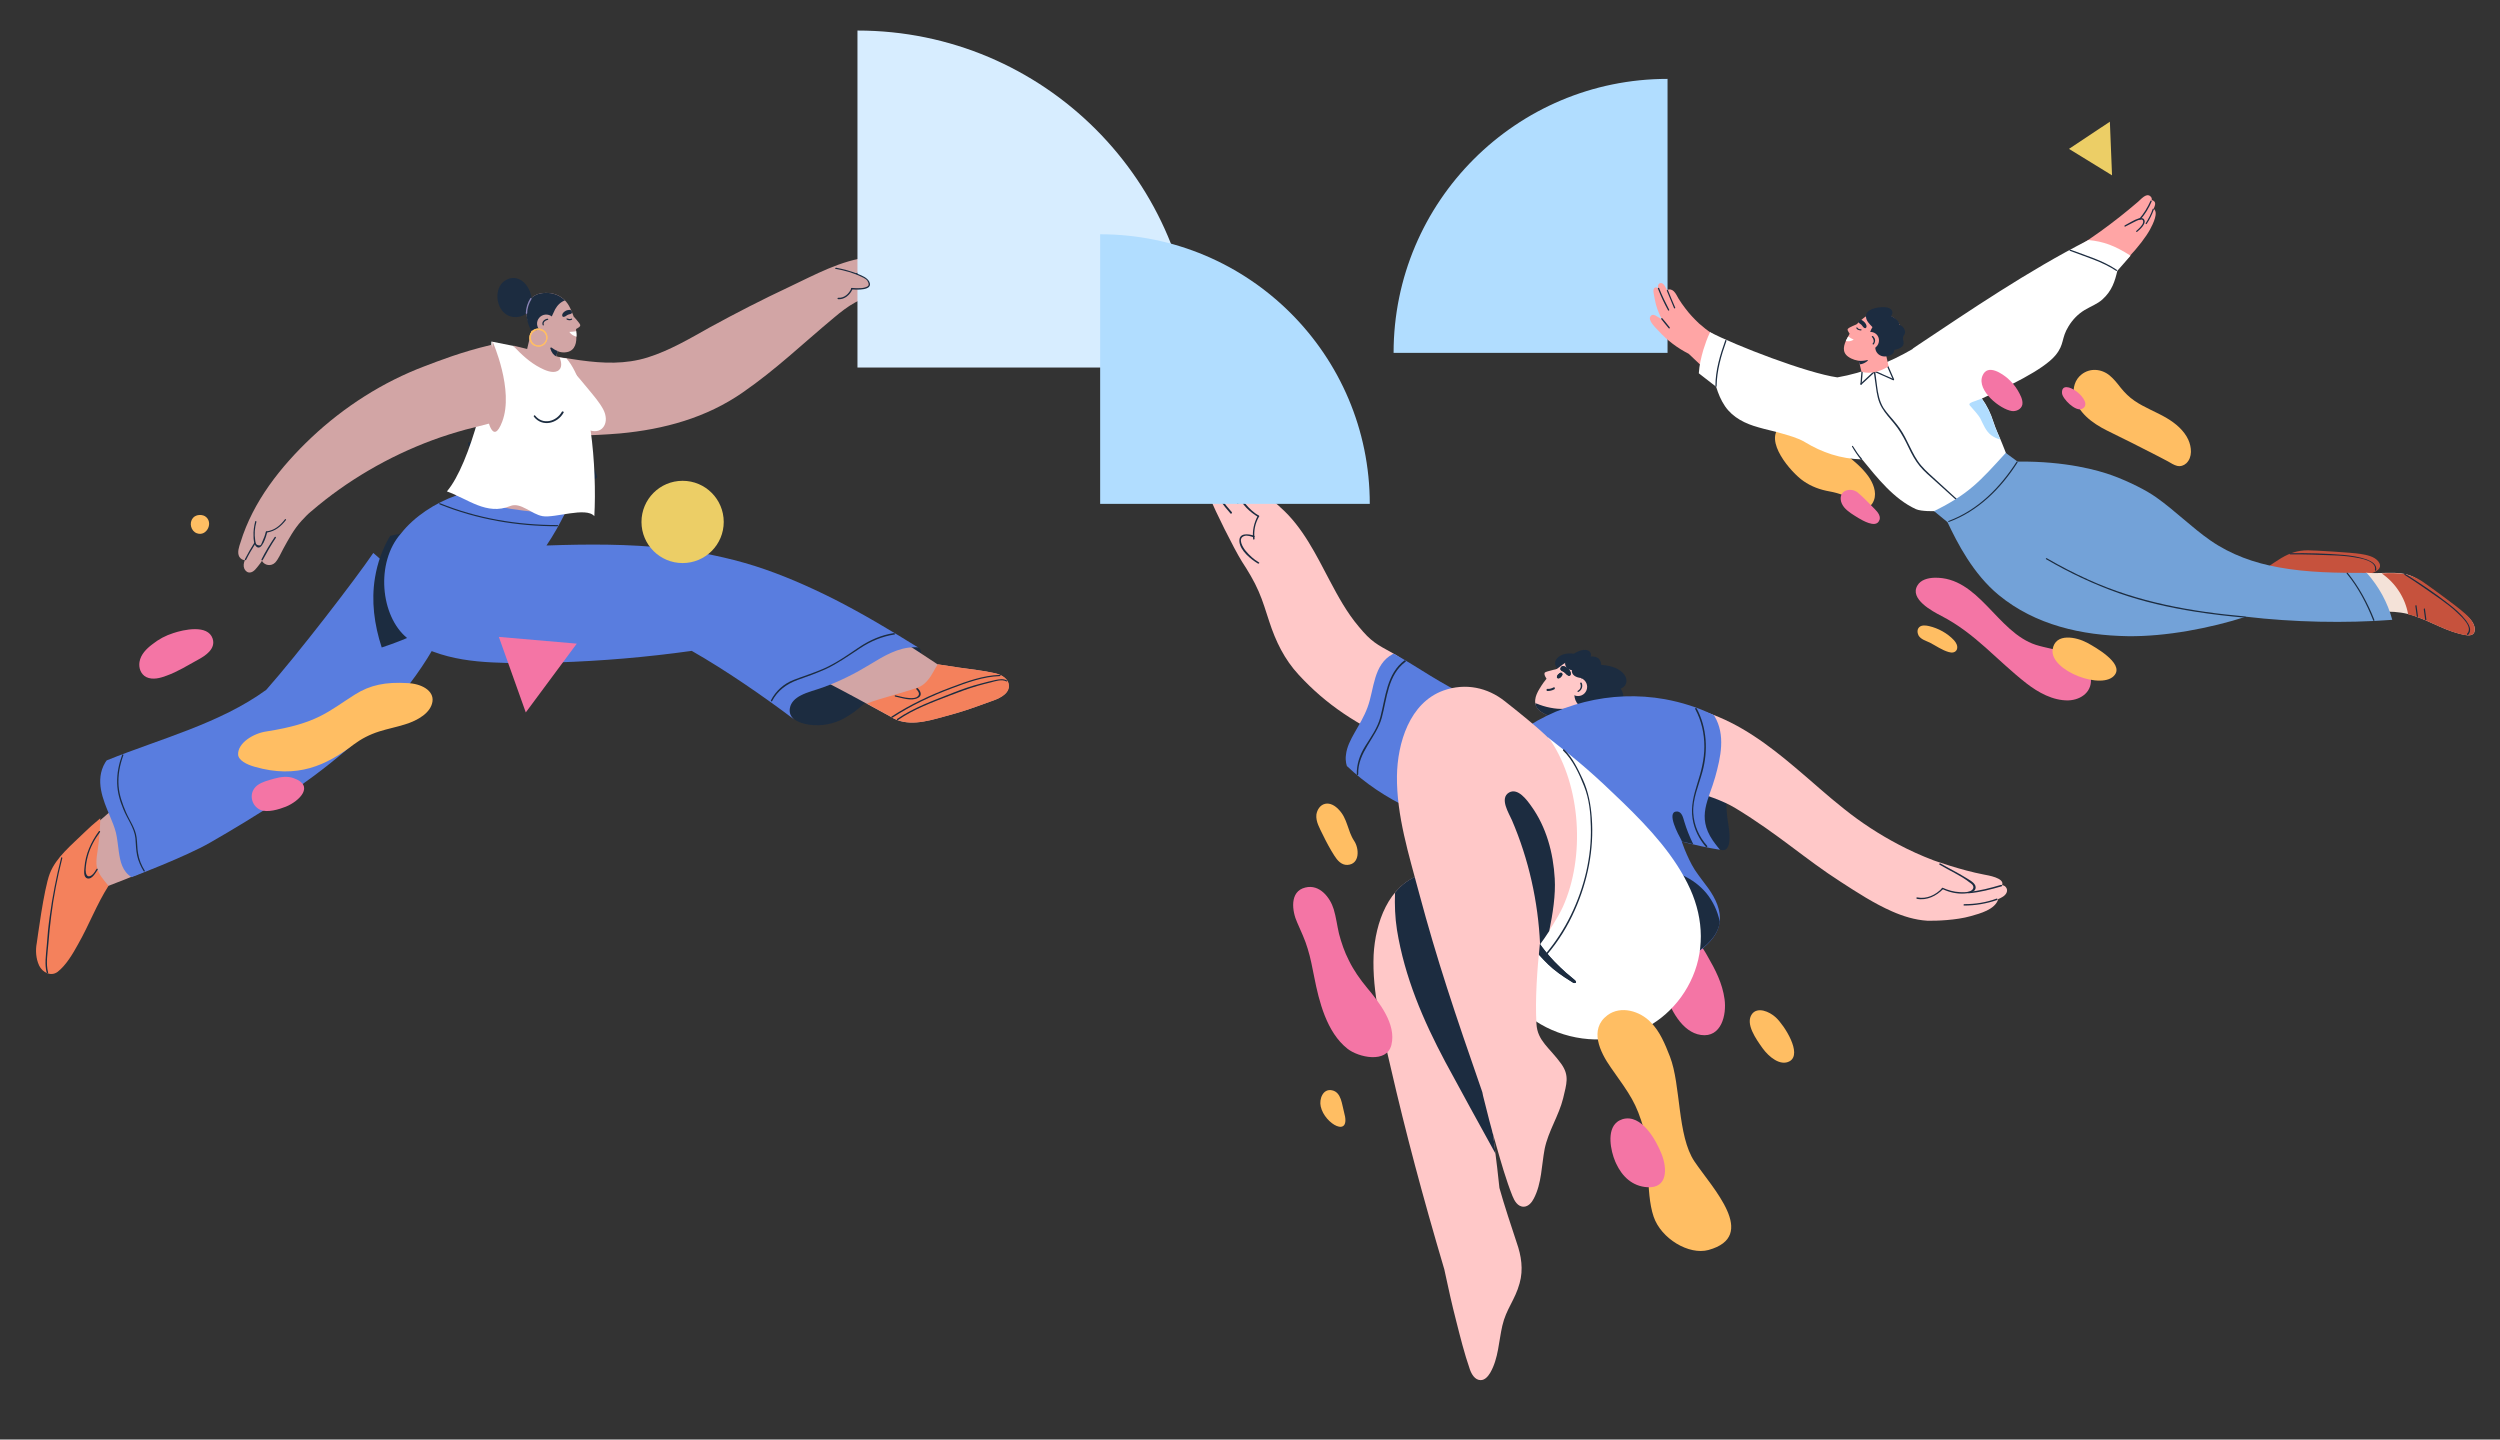 <?xml version="1.0" encoding="UTF-8"?> <!-- Generator: Adobe Illustrator 19.0.0, SVG Export Plug-In . SVG Version: 6.00 Build 0) --> <svg xmlns="http://www.w3.org/2000/svg" xmlns:xlink="http://www.w3.org/1999/xlink" version="1.1" id="Capa_1" x="0px" y="0px" viewBox="0 0 1039.4 598.5" style="enable-background:new 0 0 1039.4 598.5;" xml:space="preserve"><rect x="0" y="0" width="1039.4" height="598.5" fill="#333333" stroke="none"/> <style type="text/css"> .st0{fill:#B1DDFF;} .st1{fill:#ECCE66;} .st2{fill:#F475A5;} .st3{fill:#FFBE63;} .st4{fill:#FFA5A5;} .st5{fill:#1C2C40;} .st6{fill:#C6523D;} .st7{fill:#F4E2D8;} .st8{fill:#FFFFFF;} .st9{fill:#73A2D8;} .st10{fill:#D2A5A5;} .st11{fill:#597DDF;} .st12{fill:#F4815C;} .st13{fill:#8B84B7;} .st14{fill:#D7EDFF;} .st15{fill:#FFC8C8;} </style> <g> <path class="st0" d="M693.3,146.6V32.8c-62.9,0-113.9,51-113.9,113.9H693.3z"></path> </g> <polygon class="st1" points="877.2,50.6 878.1,72.9 860.2,61.9 "></polygon> <g> <path class="st2" d="M869.2,281.4c-1.7-10.4-15-10.8-22.8-13.3c-16.2-5.3-23.7-28.4-42.2-27.9c-2.6,0.1-5.6,0.8-7,3.2 c-3.4,5.6,6.1,10.7,10,12.7c14.1,7.3,23,18.4,35.3,28c4.9,3.8,11,7.2,17.4,7.1C865.5,291,870.2,287.3,869.2,281.4"></path> <path class="st3" d="M776.7,197.9c-2.7-3.7-6.4-6.7-10-9.5c-5-3.8-19.7-16.6-26.4-11.2c-7.3,5.9,4.4,19.3,9.5,22.8 c3.3,2.3,6.9,3.6,10.8,4.3c3.9,0.7,7.5,2,10.8,4.3c2.7,1.9,6,3.9,7.7-0.6C780.4,204.6,778.7,200.7,776.7,197.9"></path> <path class="st4" d="M868.8,112.8c1.8,1.3,3.8,2.6,5.7,3.7c1.7-1.4,8.7-7.6,10.2-9.2c4.4-4.7,7.5-8.8,9.2-11.9 c1.3-2.4,3.6-7.1,1.5-8.6c0.5-1.2,1.2-2.7-0.2-3.4c-0.2-0.1-0.4-0.2-0.6-0.2c0.1-0.6,0-1.2-0.7-1.7c-1.7-1.3-3.9,1.5-5,2.4 c-5,4.3-10.2,8.4-15.6,12.3c-4.5,3.2-9.1,6.3-13.8,9.1C862.4,108.1,865.7,110.5,868.8,112.8"></path> <path class="st5" d="M889.9,91.3c2-2.3,3.5-4.8,4.7-7.6c0.1-0.3-0.4-0.5-0.5-0.2c-1.2,2.7-2.7,5.2-4.7,7.5 C889.2,91.2,889.6,91.5,889.9,91.3"></path> <path class="st5" d="M892.5,93.1c1.3-1.9,2.2-3.9,3-6c0.1-0.3-0.4-0.5-0.5-0.2c-0.7,2.1-1.7,4-2.9,5.9 C891.9,93.1,892.3,93.3,892.5,93.1"></path> <path class="st6" d="M988.8,233.4c-1.7-2.1-4.9-2.7-7.4-3.1c-3.7-0.6-19.3-1.5-21.9-1.5c-4.2,0-7.4,1.1-11,3.2 c-1.5,0.9-4.4,2.8-6.1,4.1c6.6,2.6,15.1,2.4,19.8,7.5c0.9-0.3,1.8-0.6,2.8-0.8c7.3-1.8,15.1-1.8,22.1-4.9 C989,237,990.5,235.6,988.8,233.4"></path> <path class="st5" d="M987.9,237.2c0.5-2.6-1.9-3.8-3.9-4.6c-3.1-1.1-6.5-1.6-9.8-1.9c-7.2-0.6-14.7-0.8-22-0.7 c-0.3,0-0.4,0.5,0,0.5c6-0.1,12,0.2,18,0.4c2.9,0.1,5.7,0.3,8.6,0.8c2.6,0.4,9.4,1.5,8.6,5.2C987.4,237.3,987.9,237.5,987.9,237.2"></path> <path class="st7" d="M1028.9,261.3c-0.3-2.7-2.7-4.9-4.8-6.4c-3.1-2.2-6-3.8-9.2-5.6c-1.7-0.9-3.3-2-4.7-3.4 c-1.4-1.4-2.5-2.9-4-4.2c-6.2-5.4-15-2.8-22.6-3.6c0.6,1,1.3,1.9,1.8,2.9c1.3,2.3,2.4,4.6,3.6,6.9c1.1,2.1,2.1,4.2,2.9,6.4 c0.2,0,0.4,0,0.6,0c3.9,0,7.7,0.5,11.4,1.8c7.1,2.4,13.7,6.7,21.2,7.9C1027.2,264.4,1029.1,264,1028.9,261.3"></path> <path class="st6" d="M1028.9,261.3c-0.3-2.7-2.6-5-4.5-6.6c-2.7-2.5-15.4-11.7-17.5-13.1c-5-3.2-9.5-3.6-16.7-3.2 c5.8,4,9.8,10.2,11,17c0.9,0.2,1.8,0.5,2.8,0.8c7.1,2.4,13.7,6.7,21.2,7.9C1027.2,264.4,1029.1,264,1028.9,261.3"></path> <path class="st5" d="M1004.2,251.9c0.2,1.5,0.4,2.9,0.6,4.4c0,0.3,0.6,0.2,0.5-0.1c-0.2-1.5-0.4-2.9-0.6-4.4 C1004.7,251.5,1004.2,251.6,1004.2,251.9"></path> <path class="st5" d="M1007.7,253.3c0.2,1.5,0.4,2.9,0.6,4.4c0,0.3,0.6,0.2,0.5-0.1c-0.2-1.5-0.4-2.9-0.6-4.4 C1008.2,252.8,1007.7,252.9,1007.7,253.3"></path> <path class="st4" d="M712,138.8c-2.4-1.6-3.4-2.4-5.6-4.3c-2.1-2-4.1-4.1-5.8-6.4c-1-1.3-1.9-2.6-2.7-3.9c-0.6-1-1.1-2.2-2-3.1 c-0.8-0.8-1.9-1-2.8-0.5c-0.5-0.8-1.2-2.7-2.3-2.9c-1.2-0.2-1.7,0.9-1.4,2.2c-0.7-0.6-1.6-0.6-1.9,0.4c-0.2,0.8,0.1,1.9,0.2,2.6 c0.2,1.3,0.5,2.5,0.8,3.8c0.6,2.2,1.5,4.2,2.5,6.2c-0.7-0.5-1.4-1-2.2-1.4c-0.7-0.5-1.8-1-2.5-0.1c-1.5,1.7,2.2,5,3.2,6.1 c3.6,4,7.9,7.2,12.6,9.6c2.9,2.8,5.9,5.6,8.9,8.2C711.5,150.1,711,144,712,138.8"></path> <path class="st5" d="M689.3,120c1.2,3.1,2.6,6.1,4.2,9c0.2,0.3,0.6,0.1,0.5-0.2c-1.5-2.9-3-5.9-4.2-9 C689.6,119.5,689.1,119.7,689.3,120"></path> <path class="st5" d="M693,120.9c1,2.4,2,4.8,3,7.2c0.1,0.3,0.6,0.1,0.5-0.2c-1-2.4-2.1-4.8-3-7.2 C693.3,120.4,692.9,120.6,693,120.9"></path> <path class="st5" d="M690.7,132.7c1,1.3,2.1,2.6,3.1,3.8c0.2,0.3,0.6-0.1,0.4-0.4c-1-1.3-2.1-2.6-3.1-3.8 C690.9,132.1,690.5,132.4,690.7,132.7"></path> <path class="st8" d="M868.3,99.8c-25.3,12.9-49.3,29.3-70.8,43.6c-0.7,0.5-1.5,1-2.2,1.5c-0.1,0.1-0.1,0.1-0.1,0.2 c-9.6,5.6-20.4,9.9-31.3,11.8c-12.7-1.8-42.7-13.4-52.9-18.8c-1.2,2.4-2,4.8-2.8,7.3c-0.9,3.1-1.7,6.4-1.9,9.8 c1.1,0.9,4.9,3.8,7.2,5.6c0.9,2.9,2,5.6,3.7,8.1c3.3,4.8,8.5,7.3,14,8.8c3,0.9,6.2,1.5,9.2,2.4c3.4,1,7,1.9,10,3.7 c7.1,4.3,14.8,7,23.8,7.2c6.4,7.8,13.2,16.5,22.4,20.7c2.3,1,7.6,0.8,7.6,0.8s4,1.2,6.2,1.7c0.4,0.1,1.6-1,1.2-1.1c0,0,0,0-0.1,0 c7.2-7.2,14.7-14.1,22.5-20.6c0.2,0.1,0.7,0.1,0.7-0.2c0.1-2.8-1.2-5-2.2-7.7c-1.2-3.1-2.7-6-3.7-9.2c-1.1-3.5-2.7-6.8-4.8-9.7 c10.1-4.7,25.5-11.8,30.6-18c3.8-4.6,2.3-7,5.4-12c1.7-2.8,3.9-5.1,6.7-6.8c2.5-1.5,5.3-2.5,7.4-4.4c4-3.6,5.2-7.6,6.2-11.9 c2.1-2.3,3.1-3.6,5.5-6.3C879.2,102.1,874.6,100.4,868.3,99.8"></path> <path class="st5" d="M770,185.7c1.1,1.9,2.3,3.7,3.7,5.4c0.2,0.3,0.6-0.1,0.4-0.4c-1.4-1.6-2.6-3.4-3.7-5.2 C770.3,185.2,769.8,185.4,770,185.7"></path> <path class="st5" d="M773.9,159.9c1.8-1.7,3.7-3.4,5.5-5.1c0.2-0.2-0.1-0.6-0.4-0.4c-1.8,1.7-3.7,3.4-5.5,5.1 C773.3,159.8,773.7,160.1,773.9,159.9"></path> <path class="st5" d="M774,153.7c-0.2,2-0.4,4-0.5,6c0,0.3,0.5,0.4,0.5,0c0.2-2,0.4-4,0.5-6C774.6,153.4,774,153.4,774,153.7"></path> <path class="st5" d="M787.3,157.6c-2.8-1.2-5.6-2.5-8.3-3.7c-0.3-0.1-0.5,0.4-0.2,0.5c2.8,1.2,5.6,2.5,8.3,3.7 C787.4,158.2,787.6,157.7,787.3,157.6"></path> <path class="st5" d="M784.6,152.4c0.8,1.8,1.6,3.7,2.4,5.5c0.1,0.3,0.6,0.1,0.5-0.2c-0.8-1.8-1.6-3.7-2.4-5.5 C784.9,151.9,784.4,152.1,784.6,152.4"></path> <path class="st5" d="M778.5,149.8c0.3,3.6,0.9,7.2,1.4,10.9c0.4,3.1,0.9,6.1,2.5,8.8c1.4,2.4,3.3,4.4,5.1,6.6c2,2.4,3.6,5.1,5,7.9 c1.3,2.7,2.6,5.5,4.3,8c1.7,2.5,3.8,4.5,6.1,6.5c5.4,4.9,10.8,9.7,16.1,14.6c0.2,0.2,0.6-0.1,0.4-0.4c-5.2-4.7-10.4-9.4-15.6-14.2 c-2.3-2.1-4.7-4.2-6.5-6.9c-1.7-2.5-2.9-5.3-4.3-8c-1.2-2.5-2.6-5-4.4-7.2c-1.8-2.3-3.9-4.4-5.5-6.8c-1.7-2.8-2.3-6-2.7-9.2 c-0.4-3.6-1-7.2-1.4-10.9C779,149.3,778.5,149.4,778.5,149.8"></path> <path class="st9" d="M984,238.2c-12.2,0-24.5-0.1-36.5-2.3c-10.2-1.8-20-5.3-28.5-11.2c-7.9-5.5-14.7-12.4-22.5-17.9 c-3.9-2.8-11.1-6.5-18.2-9.1c-5.8-2.1-19.1-6-39.5-5.8c0,0-2.7-2-4.9-3.6c-10.8,11.9-15.4,17.1-29.8,24.2l5.6,4.6c0,0,0,0,0,0 c4,8.5,10.6,21.5,21.3,30.3c15.2,12.5,34.6,16.8,53.7,17.1c15.8,0.2,34.1-3.3,49.1-8.1c19.5,2.3,41.3,2.8,60.8,1.3 C992.7,250.5,989,243.8,984,238.2"></path> <path class="st4" d="M772.5,148.4l1.4,6.1c0,0,4.6,2,11.3-2.2l-1.4-6.3L772.5,148.4z"></path> <path class="st4" d="M789.8,140.4c0.9-1.7,1-6-2.8-8.5c-3.4-2.2-8.2-3-12.4,0.5c-4.2,3.5-5,5.2-6.7,8.4c-1.3,2.5-2.3,5.5,0.5,7.5 c3.2,2.3,7.8,2.1,10.2,1.2C781,148.7,786.3,147,789.8,140.4"></path> <path class="st5" d="M791.9,138.8c0.2-0.6,0.2-1.2-0.1-1.8c-0.4-1-1.2-1.7-2.2-2c0-0.1,0-0.2,0-0.4c-0.1-1.3-2.1-2.6-3.4-3.3 c0.5-0.4,0.8-1.1,0.5-1.9c-0.5-1.5-2.4-1.7-3.8-1.7c-2.2,0-7.1,0.7-7.1,3.8c0,1.9,1.4,3.1,2.7,4.5c-0.8,1.3-1.4,2.9-1.3,4.2 c0.1,2,1.7,1.9,3.1,2.4c0,0,0,0,0,0c-1.1,1.5-0.7,3.5,0.7,4.7c1.6,1.3,3.7,1.1,5.5,0.1c0,0,1.1-0.6,1-1.9c2.2-0.4,4.4-1.3,3.9-3.6 c-0.2-1.1-0.4-1.1,0.1-2.5C791.7,139.3,791.8,139.1,791.9,138.8"></path> <path class="st5" d="M772.8,150l0.4,1.5c1.2-0.1,2.4-0.7,3.3-1.5c0.2-0.1,0-0.4-0.2-0.3C775.2,150,773.9,150.1,772.8,150"></path> <path class="st4" d="M772,134.8c0,0-3.2,1.3-3.6,1.8c-0.5,0.4-0.2,1,0.8,2.4C770.2,140.3,772,134.8,772,134.8"></path> <path class="st4" d="M774.1,141.4c-0.1,2,1.4,3.6,3.4,3.7c2,0.1,3.6-1.4,3.7-3.4c0.1-2-1.4-3.6-3.4-3.7 C775.9,137.9,774.2,139.4,774.1,141.4"></path> <path class="st5" d="M772.8,133.5c-0.4,0.9,0.8,1,1.4,1.9c0.6,0.9,1.2,1.3,1.6,0.9c0.5-0.5,0.2-1.7-1-2.7 C773.8,132.7,773.1,132.9,772.8,133.5"></path> <path class="st5" d="M778.3,140.1c0.6,0.7,1.1,1.9,0.3,2.7c-0.2,0.2,0.1,0.6,0.4,0.4c0.4-0.5,0.6-1.1,0.6-1.7 c0-0.7-0.4-1.2-0.8-1.7C778.4,139.5,778,139.9,778.3,140.1"></path> <path class="st5" d="M771.8,136.5c0.4,0.7,1.1,0.8,1.9,0.9c0.3,0,0.4-0.5,0-0.5c-0.5,0-1.1-0.1-1.4-0.6 C772.1,135.9,771.6,136.2,771.8,136.5"></path> <path class="st8" d="M768.4,139.9c-0.2,0.3-0.3,0.6-0.5,0.9c-0.2,0.3-0.3,0.7-0.5,1c1.3,0.2,2.2,0.1,3.3-0.6 C769.7,140.7,769.2,140.5,768.4,139.9"></path> <path class="st5" d="M850.7,232.5c9.6,5.6,19.7,10.4,30.2,14.1c10.3,3.6,20.9,6,31.7,7.7c6.9,1.1,13.9,1.9,20.9,2.5 c0.3,0,0.4-0.5,0-0.5c-22.4-2-44.4-5.9-65-15.2c-6-2.7-11.8-5.7-17.5-9C850.7,231.9,850.4,232.3,850.7,232.5"></path> <path class="st5" d="M810.3,217c12.2-4.5,21.6-13.9,28.5-24.7c0.2-0.3-0.3-0.6-0.4-0.3c-6.9,10.7-16.1,20.1-28.3,24.6 C809.8,216.6,810,217.1,810.3,217"></path> <path class="st5" d="M975.7,238.5c4.7,5.7,8.3,12.6,11,19.5c0.1,0.3,0.6,0.1,0.5-0.2c-2.7-6.9-6.4-13.8-11.1-19.6 C975.8,237.9,975.4,238.3,975.7,238.5"></path> <path class="st5" d="M713.7,160.6c0.1-6.5,1.9-12.8,4.1-18.9c0.1-0.3-0.4-0.5-0.5-0.2c-2.2,6.1-4.1,12.5-4.1,19 C713.2,160.9,713.7,160.9,713.7,160.6"></path> <path class="st5" d="M860.6,104.3c6.5,2.5,13.3,4.4,19.2,8.3c0.3,0.2,0.6-0.3,0.3-0.4c-5.9-4-12.7-5.9-19.3-8.4 C860.4,103.7,860.3,104.2,860.6,104.3"></path> <path class="st5" d="M1026.1,264c1.8-1.9,0.5-4.2-0.8-6c-2-2.6-4.6-4.9-7.2-6.9c-5.7-4.5-11.9-8.6-18.1-12.5 c-0.3-0.2-0.6,0.3-0.3,0.4c5.1,3.2,10,6.7,14.9,10.1c2.5,1.8,4.9,3.6,7.1,5.7c1.9,1.8,6.6,6,4,8.7 C1025.6,263.8,1025.9,264.2,1026.1,264"></path> <path class="st5" d="M883.6,94.2c1.2-0.6,2.3-1.2,3.5-1.8c1-0.5,4.4-2.4,3.9,0.2c-0.3,1.2-1.9,2.6-2.8,3.4 c-0.3,0.2,0.1,0.6,0.3,0.4c1.1-0.9,3.9-3.3,3-5c-0.4-0.9-1.5-0.8-2.3-0.6c-2,0.6-4,2-5.8,2.9C883.1,93.9,883.3,94.4,883.6,94.2"></path> <path class="st0" d="M828.7,175.4c-1.1-3.5-2.7-6.8-4.8-9.7c-1,0.4-1.9,0.7-2.9,1.1c-1.2,0.4-2.8,0.9-2,1.8 c1.2,1.4,3.5,3.8,4.4,5.5c1.2,2.4,2.2,5.1,4.4,6.8c1.2,0.9,2.5,1.5,3.8,1.8C830.6,180.2,829.5,177.9,828.7,175.4"></path> <path class="st3" d="M909.8,182.8c-1.8-3.9-5.3-6.8-9-9c-4.4-2.6-9.2-4.3-13.4-7.2c-2.2-1.5-4-3.3-5.7-5.4 c-1.4-1.8-2.8-3.6-4.6-5.1c-3.4-2.8-8.2-3.2-11.7-0.4c-2.7,2.1-3.7,5.6-3.1,8.8c1.4,7,7.7,11.5,13.7,14.5c7.1,3.5,14.2,7,21.3,10.7 c1.3,0.7,2.7,1.4,4,2.1c1.2,0.7,2.6,1.6,3.9,1.9c1.4,0.3,2.7-0.1,3.8-1.1C911.6,190.1,911.2,185.9,909.8,182.8"></path> <path class="st2" d="M779.4,211.6c-2.3-2.3-4.5-4.7-7-6.8c-2.7-2.2-7.5-1.2-7.1,2.9c0.1,1.2,0.7,2.3,1.4,3.2c1.6,1.9,3.9,3.2,6,4.5 c1.7,1,6.8,4,8.4,1.4C782.4,214.9,780.7,212.9,779.4,211.6"></path> <path class="st2" d="M863.4,162.8c-2.8-2.1-6.3-3-6.1,0.6c0.1,2.4,5.7,7.9,8.3,6.6C868.6,168.6,866.3,165,863.4,162.8"></path> <path class="st3" d="M812.4,266.2c-2.7-2.9-6.5-5-10.4-5.9c-1.3-0.3-3-0.5-4,0.4c-1,0.9-0.9,2.3-0.4,3.4c0.9,1.7,3.1,2.3,4.8,3.1 c2.5,1.3,5,3.1,7.8,3.9c1.3,0.4,2.8,0.3,3.4-1.1C814.1,268.6,813.3,267.2,812.4,266.2"></path> <path class="st2" d="M834.6,157.2c-1.7-1.4-8.2-6.4-10.4-0.9c-2.4,6.1,7.4,13.9,12.3,14.6c1.6,0.2,3.8-0.6,4.3-2.6 c0.4-2.1-1-4.4-1.9-6C837.8,160.4,836.3,158.7,834.6,157.2"></path> <path class="st3" d="M867.7,267.2c-4.3-2.3-13.2-4.3-14.3,2.8c-1.3,8.9,21.1,17.3,25.9,10.5C882.9,275.6,870.8,268.9,867.7,267.2"></path> <path class="st5" d="M248.3,198.2c0,1.4-5.5,2.5-9.2,0.9c-3.7-1.6,0.9-9.7,0.9-9.7l7.5,6.4L248.3,198.2z"></path> <path class="st10" d="M16.3,400.6c-1.4-2.8-0.9-6.1-0.3-9.1c0.2-1,2.8-21.3,5.2-27.6c2.5-6.5,8.1-11.4,13.6-16.8 c3.1-3,14-12.2,26.1-22.5c4,4,7.6,8.3,10.5,13.1c3.1,5.2,5.3,10.8,6.7,16.7c-0.3,0.1-0.6,0.3-0.9,0.4c-10.9,5.1-22.1,9.7-33.4,14 c-4.7,7.3-7.8,15.6-12.1,23.2c-2.1,3.8-4.7,8.4-8.3,11.1C20.9,405.1,17.6,403.3,16.3,400.6"></path> <path class="st11" d="M49.4,354.1c-0.4-2.7-0.6-5.4-1.2-7.9c-0.6-2.4-1.6-4.7-2.5-6.9c-2.9-6.8-6.3-14.9-2-22.2 c0.2-0.3,0.6-0.9,0.6-0.9s0.2-0.1,0.4-0.2c21.8-8.8,46.8-15.2,66-29.2c13.1-14.8,37.1-46,44.5-56.9c5.8,5.1,11.7,10.1,17.4,15.4 c4.4,4.1,9.1,8.5,13.2,13.4c-19.3,42-59.6,69.3-98.4,91.6c-10,5.8-32.7,14.4-32.7,14.4C50.9,362.3,50,358.3,49.4,354.1"></path> <path class="st5" d="M155.9,240.2c1-6.1,3.1-12.1,6.3-17.4c3.2-0.7,5.9-1.3,8-1.9c1.2,7.6,2.5,15.3,3.4,23c0.7,6,1.5,12.4,1.5,18.8 c-5.4,2.5-10.9,4.7-16.4,6.5C155.6,259.7,154.3,249.9,155.9,240.2"></path> <path class="st5" d="M51.3,314c-1.5,4.1-2.3,8.3-2,12.7c0.3,3.9,1.6,7.5,3.1,11c1.5,3.5,3.9,6.6,4.4,10.5c0.3,2.2,0.2,4.4,0.6,6.5 c0.4,2.6,1.4,5.1,2.8,7.3c0.2,0.3-0.3,0.5-0.5,0.2c-1.2-2-2.2-4.2-2.7-6.5c-0.5-2.4-0.5-4.8-0.7-7.2c-0.5-4.4-3.4-8-5-12 c-1.5-3.6-2.5-7-2.6-10.9c-0.1-4.1,0.7-8,2.1-11.8C50.9,313.5,51.4,313.6,51.3,314"></path> <path class="st5" d="M194.8,183.8c-1,0.8,2.2,6.8,6.8,8.3c4.6,1.5,10.4-4.7,10.2-4.7C211.6,187.4,194.8,183.8,194.8,183.8"></path> <path class="st10" d="M233.5,215c0,0,0.4,0,0.4,0c3.8-6.5,9-20.3,10.2-27.7c-13-4.4-26-8.8-39-13.3c-2.6,9.4-9.6,24.8-15.7,32.4 C203.9,210.8,218.4,213.6,233.5,215"></path> <path class="st5" d="M328.4,294.3c0.4-2.4,2.3-4.1,4.4-5.2c3-1.5,6.5-2.3,9.6-3.5c6.8-2.6,13.2-5.8,19.4-9.5 c5.6-3.4,11.6-7,18.4-7.1c0.7,0,1.5,0,2,0.4c1.1,1,0.9,3.1,0.4,4.3c-1.5,3.5-4.6,6.1-7.7,8c-4,2.5-8.2,4.4-11.8,7.5 c-3.4,2.9-6.5,6.1-10.4,8.4c-4.2,2.8-9.3,4.2-14.4,3.9C334.3,301.3,327.4,299.6,328.4,294.3"></path> <path class="st10" d="M239.1,163.1c-2.2-5.5-5.8-10.8-10.2-15c4.2,0.4,8.3,1.1,12.4,1.7c9.5,1.3,18.7,1.7,28-1.2 c9.2-2.9,17.6-7.9,26-12.6c10.8-5.9,21.7-11.5,32.8-16.7c10.6-5,21.7-11.2,33.5-12.4c1.8-0.2,5.5-1,6.7,1c0.7,1.1,0.3,2-0.4,2.7 c2.2,0.1,4.7,0.8,4.9,3.4c0.1,2.4-2.2,2.5-4,2.9c1.1,0.7,1.8,2,1.4,3.3c-0.4,1.3-1.6,2-2.9,2.1c-0.8,0.1-1.3,0.1-1.5,0.1 c-7.7,0.9-13.3,4.8-19.1,9.7c-13.1,10.9-23.8,21.3-37.8,31c-15.2,10.6-32.8,15.4-51.1,17.1c-6,0.5-12,0.8-18,0.9 C242.4,174.4,241.6,169.3,239.1,163.1"></path> <path class="st10" d="M232.7,148.5l-19.2-4.8c0,0,3.4,9.5,13.4,11.8C236.9,157.8,232.7,148.5,232.7,148.5"></path> <path class="st10" d="M232.8,140.9l-2.3,11.4c0,0-6.1,0.5-11.6-6.1l2.3-9.7L232.8,140.9z"></path> <path class="st5" d="M354.4,120.3c-1,2.3-3.3,4.3-5.9,4.1c-0.4,0-0.4-0.6,0-0.6c2.5,0.2,4.5-1.7,5.4-3.8 C354,119.7,354.5,119.9,354.4,120.3"></path> <path class="st5" d="M367.8,110.9c-4,0.9-7.9,1.9-11.8,3.2c-0.3,0.1-0.5-0.4-0.1-0.5c3.8-1.3,7.8-2.4,11.8-3.2 C368,110.3,368.2,110.8,367.8,110.9"></path> <path class="st5" d="M368.8,117.2c-2.4,0.4-4.9,0.8-7.3,1.4c-0.3,0.1-0.5-0.5-0.1-0.5c2.4-0.6,4.9-1,7.3-1.4 C369,116.6,369.2,117.1,368.8,117.2"></path> <path class="st10" d="M338.3,265.8c5.2-4.3,10.5-8.1,16-11.8c0.3,0.2,0.6,0.4,1,0.5c11.8,6.8,23.2,14.2,34.5,21.7l9.2,1.4 c4.8,0.7,9.8,1.2,14.6,2.3c2.7,0.6,5.8,2.3,5.8,5.4c-0.1,3.6-4.8,5.4-7.5,6.3c-9.1,3.3-11.5,4.2-20.1,6.5 c-6.5,1.8-14.9,4.2-21.5-0.1c-22.3-12.2-32.8-17.9-43.8-22.1C330.4,272.5,334.3,269.1,338.3,265.8"></path> <path class="st8" d="M236.4,153.1c0-0.1,0-0.2,0.1-0.2c0,0,0,0,0,0c0,0,0,0,0,0c0.1-0.1,0.2-0.1,0.4,0c0.1,0,0.1,0.1,0.1,0.1 c2.6,2.8,5.1,5.7,7.6,8.8c2.2,2.7,4.7,5.5,6.3,8.6c1.1,2.2,1.5,5,0,7.1c-1.5,2.1-4.1,2.1-6.3,1.2c-1.1-0.5-2.4-1.1-2.8-2.3 c-0.4-1.1-0.5-2.3-0.8-3.4c-0.9-3.9-1.8-7.8-2.8-11.7c-0.6-2.7-1.3-5.4-1.9-8C236.4,153.2,236.4,153.2,236.4,153.1 C236.4,153.1,236.4,153.1,236.4,153.1"></path> <path class="st11" d="M166.8,221.7C166.8,221.7,166.8,221.7,166.8,221.7c5.4-6.9,14.1-12.6,22.9-15.7c15.7,4.9,28.9,7.4,45.3,7.2 c-2.3,4.7-4.9,9.3-7.8,13.6c17.1-0.6,34.2-0.7,51.2,1.2c12,1.3,23.9,3.7,35.4,7.3c11.3,3.6,22.2,8.4,32.8,13.7 c12,6.1,23.9,13.2,35.3,20.3c-0.5-0.3-1.2-0.2-1.7-0.2c-6.8,0-12.8,3.7-18.4,7.1c-6.2,3.8-12.6,7-19.4,9.5 c-3.2,1.2-6.6,1.9-9.6,3.5c-2.1,1.1-4,2.8-4.4,5.2c-0.4,2.1,0.5,3.7,1.9,4.8c0,0,0,0,0,0c-13-9.8-28.5-20.5-42.7-28.6 c-18.5,2.6-37.2,4.2-55.9,4.8c-9,0.3-18,0.5-27,0c-8.3-0.4-16.6-1.5-24.4-4.4c-4.5-1.7-7.3-2.8-11.1-5.8 C158.2,256.2,156,233.8,166.8,221.7"></path> <path class="st5" d="M231.8,218.8c-16.8,0-33.4-2.8-49-9.1c-0.3-0.1-0.2-0.7,0.1-0.5c15.5,6.3,32.1,9.1,48.9,9.1 C232.1,218.2,232.1,218.8,231.8,218.8"></path> <path class="st5" d="M371.9,263.8c-5.2,0.8-9.9,2.8-14.3,5.7c-4.7,3.1-9.2,6.3-14.3,8.7c-3.8,1.7-7.7,3.1-11.7,4.5 c-4.6,1.7-8.3,4.4-10.6,8.8c-0.2,0.3-0.6,0-0.5-0.3c2-3.9,5.3-6.9,9.4-8.5c4.1-1.6,8.4-2.9,12.5-4.7c5.4-2.4,10-5.7,14.9-9 c4.4-2.9,9.1-5,14.4-5.8C372.1,263.3,372.3,263.8,371.9,263.8"></path> <path class="st12" d="M382.6,285.4c2.4-1.2,4.2-3.8,5.4-6c0.6-1.1,1.2-2.2,1.9-3.2l9.2,1.4c4.8,0.7,9.8,1.2,14.6,2.3 c2.7,0.6,5.8,2.3,5.8,5.4c-0.1,3.6-4.8,5.4-7.5,6.3c-9.1,3.3-11.5,4.2-20.1,6.5c-6.5,1.8-14.9,4.2-21.5-0.1c-3.6-2-6.9-3.8-10-5.5 C365.8,290.3,379.5,287,382.6,285.4"></path> <path class="st5" d="M381.5,286.1c1.3,1.2,2.1,3.1,0.1,4.1c-2.8,1.4-6.5,0-9.4-0.6c-0.4-0.1-0.2-0.6,0.1-0.5c1.9,0.4,3.7,1,5.6,1.1 c1,0.1,2.2,0.1,3.1-0.3c1.7-0.9,1.1-2.2,0-3.3C380.8,286.2,381.2,285.9,381.5,286.1"></path> <path class="st10" d="M218.7,128.8c-0.1-2.1,1.8-6.3,6.6-6.9c4.3-0.6,9.2,0.8,11.7,6.1c2.5,5.3,2.5,7.3,2.6,11.2 c0.2,3-0.3,6.5-3.9,7.2c-4.1,0.8-7.3-2.4-9.2-4.3C224.6,140.2,219,136.8,218.7,128.8"></path> <path class="st10" d="M238.5,131.6c0,0,2.5,2.7,2.7,3.4c0.2,0.6-0.3,1.1-1.9,1.9C237.7,137.7,238.5,131.6,238.5,131.6"></path> <path class="st5" d="M212.8,115.6c0.4,0,0.9,0,1.3,0c4.9,0.6,7.9,7.2,6.8,11.6c-1,3.9-5.6,5.5-9.1,4.2c-5-1.9-6.4-9.1-3.5-13.2 C209.4,116.8,211.1,115.8,212.8,115.6"></path> <path class="st5" d="M218.7,128.8c-0.1-2.1,1.8-6.3,6.6-6.9c3.3-0.5,6.9,0.3,9.6,3c-1.7,0.6-3.1,1.9-4.1,3.7c-1.2,2.3-1.9,5-4,6.6 c-1.8,1.4-4,2.6-5.9,2.3C219.3,134.7,218.9,132.1,218.7,128.8"></path> <path class="st13" d="M221,124.3c-1.1,1.8-1.8,3.8-1.8,5.9c0,0.4-0.6,0.4-0.6,0c0.1-2.2,0.7-4.3,1.9-6.2 C220.7,123.7,221.2,124,221,124.3"></path> <path class="st10" d="M230.8,134.2c0.2,2.1-1.4,3.9-3.4,4.1c-2.1,0.2-3.9-1.4-4.1-3.4c-0.2-2.1,1.4-3.9,3.4-4.1 C228.8,130.6,230.7,132.1,230.8,134.2"></path> <path class="st5" d="M237.8,129.7c0.1,1.1-1.1,0.7-2.1,1.4c-0.9,0.7-1.7,0.9-1.9,0.3c-0.3-0.7,0.4-1.8,1.9-2.4 C237.1,128.6,237.7,129,237.8,129.7"></path> <path class="st5" d="M237.8,132.9c-0.7,0.4-1.4,0.3-2.1,0c-0.3-0.1-0.2-0.7,0.1-0.5c0.6,0.2,1.2,0.4,1.7,0.1 C237.8,132.2,238,132.7,237.8,132.9"></path> <path class="st8" d="M239.6,137.7c0,0.3,0,0.7,0.1,1.1c0,0.4,0,0.8,0,1.2c-1.4-0.4-2.2-0.9-3-2C238,137.9,238.5,137.9,239.6,137.7"></path> <path class="st5" d="M227.7,133c-0.9,0.2-2,0.9-1.6,2c0.1,0.3-0.4,0.5-0.5,0.1c-0.5-1.4,0.8-2.4,2-2.6 C228,132.4,228.1,133,227.7,133"></path> <path class="st5" d="M418.4,283.3c-1.9-1-4.5-0.1-6.4,0.4c-1.9,0.5-3.8,0.9-5.7,1.5c-3.7,1.1-7.3,2.4-10.9,3.8 c-7.5,2.9-15.5,5.8-22.1,10.4c-0.3,0.2-0.6-0.3-0.3-0.5c6.9-4.8,15.5-7.8,23.3-10.9c3.8-1.5,7.6-2.8,11.5-3.8 c2-0.5,4.1-1.1,6.1-1.5c1.6-0.3,3.3-0.6,4.7,0.2C419,283,418.7,283.5,418.4,283.3"></path> <path class="st5" d="M415.7,281.1c-6.8,0.2-13.7,2.7-20,5.1c-8.6,3.2-17,7.2-24.7,12.2c-0.3,0.2-0.6-0.3-0.3-0.5 c7.7-5,16.2-9,24.8-12.2c6.3-2.4,13.3-4.9,20.1-5.1C416.1,280.5,416.1,281.1,415.7,281.1"></path> <path class="st5" d="M229.3,144.5c0.8,0.6,1.6,1.1,2.5,1.4l-0.5,2.3c-1.1-0.5-2-1.6-2.5-3.3C228.7,144.6,229,144.4,229.3,144.5"></path> <path class="st3" d="M223.9,137.2c0.7,0,1.5,0.3,2,0.7c0.7,0.5,1.1,1.3,1.2,2.2c0.1,0.9-0.2,1.7-0.7,2.3c-0.5,0.7-1.3,1.1-2.2,1.2 c-1.8,0.2-3.3-1.1-3.5-2.9v0c-0.2-1.8,1.1-3.3,2.9-3.5C223.7,137.2,223.8,137.2,223.9,137.2 M223.9,144.1c0.1,0,0.2,0,0.4,0 c1-0.1,1.9-0.6,2.5-1.4c0.6-0.8,0.9-1.8,0.8-2.8c-0.1-1-0.6-1.9-1.4-2.5c-0.8-0.6-1.8-0.9-2.8-0.8c-1,0.1-1.9,0.6-2.5,1.4 c-0.6,0.8-0.9,1.8-0.8,2.8v0C220.3,142.7,221.9,144.1,223.9,144.1"></path> <path class="st3" d="M223.9,137.2c0.7,0,1.5,0.3,2,0.7c0.7,0.5,1.1,1.3,1.2,2.2c0.1,0.9-0.2,1.7-0.7,2.3c-0.5,0.7-1.3,1.1-2.2,1.2 c-1.8,0.2-3.3-1.1-3.5-2.9v0c-0.2-1.8,1.1-3.3,2.9-3.5C223.7,137.2,223.8,137.2,223.9,137.2 M223.9,144.1c0.1,0,0.2,0,0.4,0 c1-0.1,1.9-0.6,2.5-1.4c0.6-0.8,0.9-1.8,0.8-2.8c-0.1-1-0.6-1.9-1.4-2.5c-0.8-0.6-1.8-0.9-2.8-0.8c-1,0.1-1.9,0.6-2.5,1.4 c-0.6,0.8-0.9,1.8-0.8,2.8v0C220.3,142.7,221.9,144.1,223.9,144.1"></path> <path class="st2" d="M58,275.2c0.5-3.1,2.9-5.5,5.3-7.3c2.6-2.1,5.6-3.7,8.8-4.7c4.2-1.4,14.3-3.7,16.3,2.3 c1.4,4.2-2.9,7.1-6.1,8.8c-4.2,2.3-8.5,5-13,6.6c-2.6,1-5.8,1.9-8.5,0.6C58.5,280.3,57.6,277.7,58,275.2"></path> <path class="st3" d="M82.2,214.2c1-0.2,2.1-0.1,3,0.4c3.8,2.4,0.8,8.7-3.4,7.1c-2.4-0.9-3.3-4.3-1.6-6.3 C80.6,214.8,81.4,214.4,82.2,214.2"></path> <path class="st3" d="M179.8,291.7c-0.7,4.6-5.9,7.8-11.5,9.5c-3.5,1.1-7.1,1.8-10.6,2.9c-4.1,1.3-7.5,3.1-10.6,5.4 c-11.4,8.7-23.5,14.4-41.2,9.3c-3.3-0.9-6.8-2.7-6.9-5.1c-0.2-4.7,6.2-8.8,11.8-9.6c21.1-3.3,25.5-8.2,36.7-15.3 c6.5-4.1,12.9-5.3,21.8-4.8C175.3,284.2,180.5,287.2,179.8,291.7"></path> <path class="st2" d="M107,326.5c2-1.5,4.7-2.1,7.1-2.8c2.6-0.7,5.4-1.1,7.9-0.2c9,3.1,2.5,9.6-3.2,11.9c-2.8,1.1-7.6,2.6-10.6,1.3 C104.3,334.9,103.2,329.4,107,326.5"></path> <path class="st14" d="M356.5,152.8V12.7c77.3,0,140.1,62.7,140.1,140.1H356.5z"></path> </g> <polygon class="st10" points="354.7,119.4 355.7,120.3 357.8,120.1 361,119.4 361.5,118.2 360.7,116.6 359.5,115.6 357.8,114.7 355.4,113.7 "></polygon> <g> <path class="st5" d="M347.6,111.3c3.1,0.6,6.2,1.4,9.1,2.6c1.7,0.7,3.8,1.5,4.7,3.2c1.9,3.8-5.4,3.4-7.3,3.2c-0.4,0-0.4-0.6,0-0.6 c1.2,0.1,2.4,0.2,3.7,0.1c0.5,0,1-0.1,1.5-0.2c0.3-0.1,0.6-0.2,0.9-0.3c0.5-0.2,1.5-0.6,0.6-2.2c-0.2-0.8-1.7-1.6-2.4-1.9 c-3.4-1.7-7.3-2.8-11-3.4C347.1,111.8,347.2,111.3,347.6,111.3"></path> <path class="st8" d="M212.1,210.4c4.4-1.8,8.8,3.4,13.5,4.2c5,0.9,18.1-4,21.5,0c1.1-19.7-1.4-54-11.6-65.6c-1-0.1-1.8-0.2-2.8-0.4 c0.7,1.9,1.3,4.6-1,5.7c-2.1,1-5.2-0.4-7.1-1.4c-4.3-2.2-7.9-5.6-11.2-9.1c-3-0.6-6.1-1.2-9.1-1.8c0.3,14.3-8.8,51.1-18.5,62.3 C194.5,207.4,202.3,214.4,212.1,210.4"></path> <path class="st5" d="M234.3,171.6c-2.5,4.5-8.8,6.1-12.3,1.7c-0.3-0.4,0.2-0.9,0.5-0.5c3.2,4,8.8,2.5,11.1-1.6 C233.9,170.8,234.6,171.2,234.3,171.6"></path> <path class="st10" d="M204.8,142c0,0,9,20.2,4,33.3c-3.9,10.3-6.1-1.4-6.1-1.4L204.8,142z"></path> <path class="st4" d="M538.7,221.2c0,0-7.4-6-11.5-7.3c0,0-4.3-1.1-5.2,0.5c-0.9,1.7-0.7,5,2.5,7.7c3.2,2.7,13.3,1.7,13.3,1.7 L538.7,221.2z"></path> <path class="st2" d="M694.8,391.1c3.5-2.8,8.6-1.8,11.5,1.2c1.5,1.5,2.6,3.4,3.6,5.2c3.3,5.7,6.2,11.3,7.1,17.9 c0.9,6.5-1.3,16.1-9.8,14.9c-7.9-1.1-12.8-10.8-14.9-17.6C690.5,406.4,688.9,395.9,694.8,391.1"></path> <path class="st5" d="M647.2,273.9c1.8-2.3,5.5-2.6,8.1-1.9c0.2,0.1,0.3,0.2,0.3,0.3c0.2,0.1,0.4,0.4,0.2,0.7 c-1.5,2.3-3.3,4.2-5.5,5.7c0,0,0,0,0,0c-0.1,0.2-0.2,0.3-0.5,0.3C647.4,278.7,645.5,276.2,647.2,273.9"></path> <path class="st15" d="M666.9,287.2c1.2-2.1,1.6-7.3-2.9-10.5c-4-2.9-8.9-4.4-14.3-0.4c-5.4,4-7.3,6.2-9.6,10 c-1.8,2.9-3.1,6.5,0.1,9.2c3.7,3,9.3,3,12.3,2.2C655.6,296.8,662.2,295.1,666.9,287.2"></path> <path class="st5" d="M651.2,273.9c0.2-0.3,0.6-0.2,0.7,0.2c1.4-1.8,3.3-3.1,5.5-3.7c1.1-0.3,2.6-0.4,3.5,0.5 c0.6,0.6,0.7,1.4,0.4,2.1c0.6-0.1,1.7-0.2,3.1,0.6c1.3,0.9,1.3,2.8,1.3,2.8c1.3,0.1,2.6,0.3,3.8,0.6c2.5,0.6,5.9,2.3,6.6,5.1 c0.5,2-0.6,3.6-2.3,4.2c0.9,1.3,1.3,2.8,1.2,4.5c0,0.3-0.2,0.4-0.4,0.4c0.5,0.8,1.2,1.5,1.1,2.5c-0.1,0.9-0.9,1.4-1.7,1.6 c-1.6,0.3-3.4-0.2-5.1-0.1c-2.2,0-4.4,0.5-6.7,0.4c-3-0.1-6-1.6-7.2-4.5c-0.5-1.3-0.6-2.8-0.2-4.1c0.6-1.8,2.6-3.2,2.6-5.1 c-2-0.2-4.1-1.1-3.9-3.3C651.2,278.5,649.9,276.1,651.2,273.9"></path> <path class="st5" d="M640.1,293c1.9,0.7,3.9,1.2,6,1.5c3.5,0.5,7,0.2,10.1-1.2c0.2-0.2,0.4-0.5,0.6-0.7c0.2-0.3,0.6-0.2,0.7,0.1 c0.1-0.1,0.3-0.1,0.4-0.2c0.5-0.3,0.8,0.5,0.3,0.8c-0.5,0.3-1.1,0.6-1.6,0.8c-1.5,1.6-3.3,2.9-5.2,3.9c-3.1,0.6-7.9,0.3-11.2-2.4 c-1.2-1-1.8-2-1.9-3.2C639,292.5,639.6,292.8,640.1,293"></path> <path class="st5" d="M714.7,353c0,0,6.3,3.9,3.8-10.7c-2.5-14.6,2.1-26.6-1.1-29.7c-3.2-3.1-10.8-2.1-10.8-2.1s-9,26.3-1.8,32.5 C712.1,349.3,714.7,353,714.7,353"></path> <path class="st15" d="M709.5,296.2c13.9,4.6,25.9,13.6,37,23c6.8,5.7,13.3,11.7,20.3,17.2c7,5.6,14.5,10.5,22.5,14.7 c4.7,2.5,9.6,4.7,14.6,6.6c0,0,11.4,4.1,20.9,5.9c1.5,0.3,8.8,1.4,7.6,4.4c0.8,0.1,1.5,0.5,1.9,1.4c0.6,1.5-0.6,2.9-1.9,3.6 c-0.5,0.3-1.1,0.6-1.6,0.8c-1.3,4.4-7.6,6-11.5,7.1c-5.9,1.7-14.5,2-18,1.9c-5.1-0.3-10.2-1.9-14.7-3.9 c-7.5-3.3-14.4-7.8-21.2-12.2c-15-9.6-25.8-19.7-43.7-30.6c-5.4-3.3-13.1-5.9-19.2-7.3C704.2,316.2,706.5,308.5,709.5,296.2"></path> <path class="st11" d="M626.7,305c0.7,0.5,1.3,1,2,1.6c17.8-14,41.1-19.9,63.5-15.9c7,1.3,13.7,3.4,20.1,6.5 c0.2,0.1,0.5,0.4,0.5,0.5c4.7,7.9,2.6,17.1,0.3,25.4c-2.6,9.4-7.8,16.3-1,26.3c1.3,1.9,3,3.9,3,3.9c-5.2-0.8-10.8-2.1-15.9-3.4 c0.4,1.1,0.8,2.1,1.2,3.2c1.2,2.9,2.5,5.8,4.2,8.5c1.8,2.7,3.8,5.2,5.7,7.8c2.9,4.1,5.4,9.1,4.6,14.2c-0.8,5.8-5.6,9.9-10.1,13 c-0.1,0-0.1,0.1-0.2,0.1c0,0.3-0.6,0.5-0.8,0.1c-14.9-27.6-34.4-52.8-57.5-74.1c-5.7-5.2-11.6-10.2-17.6-15 c-0.4,0.3-0.8,0.6-1.2,0.9c-0.4,0.4-0.9-0.3-0.5-0.7c0.3-0.3,0.7-0.5,1-0.8c-0.6-0.5-1.2-1-1.8-1.4 C625.7,305.4,626.3,304.7,626.7,305"></path> <path class="st5" d="M688,359.8c0,0.5,0.1,1.1,0.1,1.6c8.1,0.1,16,3.6,21.3,9.9c2.8,3.4,4.7,7.5,5.6,11.8c0,0.1,0,0.2,0,0.3 c-0.8,5.8-5.6,9.9-10.1,13c-0.1,0-0.1,0.1-0.2,0.1c0,0.3-0.6,0.5-0.8,0.1c-4.6-8.5-9.6-16.7-15-24.7c-0.7-3.2-1.2-6.5-1.5-9.7 c-0.1,0-0.2,0-0.3,0c-0.5,0-0.7-0.8-0.1-0.8c0.1,0,0.3,0,0.4,0c0-0.5-0.1-1-0.1-1.5C687.1,359.4,688,359.3,688,359.8"></path> <path class="st5" d="M830.3,374.2c-4.4,1.5-9,2.3-13.7,2.3c-0.4,0-0.3-0.6,0.1-0.6c4.6,0,9.1-0.7,13.4-2.3 C830.5,373.5,830.7,374.1,830.3,374.2"></path> <path class="st5" d="M832.2,368.5c-4.5,1.3-9,2.5-13.7,2.9c-0.4,0-0.5-0.6-0.1-0.6c4.6-0.4,9.1-1.6,13.5-2.9 C832.4,367.8,832.6,368.4,832.2,368.5"></path> <path class="st5" d="M807.9,369.6c-2.8,2.9-6.8,4.9-10.9,4.1c-0.4-0.1-0.3-0.7,0.1-0.6c3.9,0.8,7.7-1,10.3-3.8 C807.6,369,808.1,369.3,807.9,369.6"></path> <path class="st5" d="M807.7,369.1c2.2,1,4.6,1.7,7,1.8c1.2,0.1,2.7,0.1,3.9-0.2c1.2-0.3,2.5-1.4,1.5-2.8c-0.3-0.4-0.8-0.7-1.2-1 c-3.8-3-8.4-4.9-12.5-7.4c-0.4-0.2,0-0.7,0.4-0.5c3.4,2,7.1,3.8,10.5,5.9c1.2,0.8,4,2.1,4.1,3.9c0.1,2.3-3,2.6-4.6,2.7 c-3.2,0.2-6.4-0.5-9.3-1.9C807.1,369.6,807.3,369,807.7,369.1"></path> <path class="st15" d="M504,194.7c0.7-0.8,1.7-1.1,2.6-0.7c-0.1-1,0.2-1.8,1.1-2.4c1-0.6,2.1,0,2.9,0.6c1.5,1.2,2.8,2.7,4.1,4 c2.4,2.4,4.7,4.9,7,7.4c4,1.9,7.6,4.4,10.7,7.4c9.2,8.1,14.8,19.7,20.5,30.5c3.5,6.6,7.1,13.2,12,19c5.2,6.3,7.3,7.3,14.4,11.2 c10.8,5.9,14.9,18.7,12,21.7c-3.8,3.9-6.8,11.2-9.2,16c-18-8.1-30.6-16.3-42.2-28.9c-5.9-6.4-9.5-13.8-12.2-22.1 c-1.4-4.2-2.6-8.4-4.4-12.5c-1.9-4.4-4.4-8.5-7-12.5c-3.2-5.1-11.7-22.2-12.8-25.5c-0.8-2.3-0.6-4.7,1.2-6.1 c-0.4-0.9-0.7-1.8-1-2.7C503.4,197.8,503,195.9,504,194.7"></path> <path class="st11" d="M568.6,294c2.8-7.6,2.3-17.7,10.5-22.1c0.2-0.1,0.5,0,0.6,0c10.3,5.7,19.1,12.4,31.8,18.1 c0.2-0.2-18.4,28.2-25,45.4c0,0.1-0.1,0.1-0.1,0.1c0.1,0.3-0.2,0.7-0.5,0.5c-9.5-4.4-18.3-10.3-25.9-17.5c0,0-0.8-2-0.4-4.7 C560.3,307.4,565.7,301.9,568.6,294"></path> <path class="st5" d="M709.3,352.2c-2.9-3.4-4.9-7.3-5.6-11.8c-0.8-5.1,0.5-9.9,2-14.7c1.6-5,2.9-10,2.9-15.3 c0-5.4-1.2-10.8-3.8-15.6c-0.2-0.4,0.4-0.6,0.6-0.3c4.3,8,4.8,17.7,2.4,26.4c-1.5,5.6-4.1,11.2-3.8,17.1c0.3,5.2,2.4,9.9,5.8,13.7 C710,352.1,709.5,352.5,709.3,352.2"></path> <path class="st5" d="M584.4,275.1c-7.4,5.5-7.7,15.2-9.9,23.3c-2.3,8.4-10.1,14.3-9.8,23.5c0,0.4-0.6,0.5-0.6,0.1 c-0.1-4.3,1.2-8.1,3.5-11.8c2.5-4,5.1-7.5,6.3-12.1c2.2-8.3,2.6-18,10.1-23.6C584.3,274.4,584.7,274.9,584.4,275.1"></path> <path class="st8" d="M643.6,306.6c13.5,10.5,19.2,15.5,31.3,27.2c10.8,10.5,21.7,22.2,27.9,36c5.6,12.5,6,26.3-0.1,38.5 c-5.7,11.5-16.3,20.2-29.2,22.9c-13.7,2.9-28.7-0.8-39.4-9.9c-0.2,0.1-0.6,0-0.6-0.3c0-0.1,0-0.1,0-0.2c-0.3-0.3-0.6-0.5-0.9-0.8 c-0.4-0.4,0.1-1,0.5-0.7c0.1,0.1,0.3,0.2,0.4,0.3c-1.3-29.9,0.1-60,0.7-89.9C634.4,321,641.3,308.4,643.6,306.6"></path> <path class="st5" d="M639.7,391.8c2,2.9,4.2,5.6,6.6,8.1c1.5,1.6,3.1,3,4.7,4.5c0.8,0.7,3.4,2.8,3.8,3.2c0.4,0.4,0.6,1,0,1.1 c-0.3,0-0.5,0.1-0.9-0.2c-1.1-0.7-2.2-1.4-3.3-2.1c-1.7-1.1-3.3-2.3-4.9-3.6c-1.4-1.2-2.7-2.4-3.9-3.7c-1.2-1.3-2.5-2.6-3.4-4 c0-0.1-0.2-0.3-0.4-0.5C638.5,393.5,639.1,392.7,639.7,391.8"></path> <path class="st5" d="M639.8,391.8c2,2.9,4.2,5.6,6.6,8.1c1.5,1.6,3.1,3,4.7,4.5c0.8,0.7,3.4,2.8,3.8,3.2c0.4,0.4,0.6,1,0,1.1 c-0.3,0-0.5,0.1-0.9-0.2c-1.1-0.7-2.2-1.4-3.3-2.1c-1.7-1.1-3.3-2.3-4.9-3.6c-1.4-1.2-2.7-2.4-3.9-3.7c-1.2-1.3-2.5-2.6-3.4-4 c0-0.1-0.2-0.3-0.4-0.5C638.5,393.5,639.1,392.6,639.8,391.8"></path> <path class="st5" d="M642.6,396.6c8.3-9.8,14-21.7,16.9-34.2c1.4-6.2,2.1-12.5,1.9-18.8c-0.1-5.6-0.7-11.5-2.8-16.7 c-2-5.1-4.7-11-8.7-14.8c-0.3-0.3,0.1-0.8,0.4-0.5c3.5,3.3,5.8,8.2,7.8,12.5c2.3,5,3.3,10.4,3.7,15.9c1,13.1-1.7,26.4-7,38.3 c-3,6.8-6.9,13.1-11.7,18.7C642.9,397.3,642.4,396.9,642.6,396.6"></path> <path class="st15" d="M590.9,363.6c9-2.9,17.3-0.1,24.2,5.1c0.1-0.1,0.3-0.2,0.5,0c7.1,5.8,13.4,12.5,18.8,19.9 c0-0.4-13.8,49.7-16.6,53.4c-0.4,9.7,3.3,29.3,5.6,51.9c1.8,6.5,5.3,17.1,7.2,22.8c1.9,5.4,2.8,11.1,1.2,16.8 c-1.9,7-5.6,10.7-7.2,17.7c-1.5,6.5-1.6,13.6-5,19.5c-0.9,1.5-2.2,3.1-4,3.1c-2.4,0-3.8-2.5-4.5-4.5c-2.3-6.6-4-13.5-5.7-20.2 c-1.7-6.6-3.2-13.3-4.6-19.9c-0.1-0.5-0.2-0.9-0.3-1.4c-9-30.4-16.1-57-22.3-84c-3.5-15.2-7.8-31.1-7.1-46.8 C571.8,383.8,577.2,368,590.9,363.6"></path> <path class="st5" d="M590,363.9c15,17.2,26.4,37.2,34.6,58.6c-2.9,9.7-5.7,18-6.8,19.4c-0.3,7.6,1.9,21.3,4,37.8 c-7-12.7-14-25.4-20.9-38.2c-9.2-17.3-16.9-35.2-20.1-54.9c-0.8-5.1-1-10.4-0.8-15.5C582.6,367.9,585.9,365.3,590,363.9"></path> <path class="st15" d="M600.1,287.1c9.3-3.3,18.4-1.2,25.5,4.4c15.4,12.1,18.9,16,19.1,16.4c12.6,18.8,14.4,48.4,5.1,69.1 c-2,4.4-6.7,11.7-9.6,15.6c-1.1,10.4-2,23-1.4,33.1c0.4,7.1,5.5,9.9,10.3,16.6c3.5,4.9,2.2,8.3,0.8,14.3 c-1.8,7.3-6.2,13.7-7.7,21.1c-1.3,6.8-1.2,14.3-4.5,20.6c-0.8,1.6-2.2,3.3-4.1,3.4c-2.6,0.1-4-2.5-4.8-4.5 c-2.7-6.8-4.7-13.9-6.7-20.9c-2-6.8-3.8-13.7-5.5-20.7c-0.1-0.5-0.2-1-0.3-1.5c-11.6-33.4-18.8-54.8-26.3-82.8 c-4.2-15.8-9.4-32.2-9.2-48.7C581,309,586,292.2,600.1,287.1"></path> <path class="st5" d="M628.6,341c7,16.3,10.9,33.9,11.7,51.6c1.4-1.9,2-2.7,3.8-5.5c1.5-7.2,2.7-15.1,2.3-21.8 c-0.6-10.7-3.5-21.5-9.8-30.2c-1.7-2.4-5.5-7.7-9.2-5.6C623.3,331.9,627.4,338.2,628.6,341"></path> <path class="st5" d="M697.1,337.4c2.2-0.1,2.7,2.7,3.2,4.3c0.9,3,2.1,6,3.5,8.9c0.1,0.1,0.1,0.2,0.2,0.4c-1.6-0.4-3.2-0.8-4.7-1.1 c-0.1-0.3-0.3-0.6-0.4-0.9C698,347.4,692.6,337.5,697.1,337.4"></path> <path class="st15" d="M642.3,279.6c0.5-0.5,6.5-1.8,6.6-1.8c0.4-0.1,0.2,0.4-0.1,0.9c-1.2,1.8-2.6,3.4-4.1,4.9 c-0.1,0.1-0.3,0.2-0.4,0.1c-0.2,0-0.3,0-0.4-0.2C643.1,282.4,641.6,280.4,642.3,279.6"></path> <path class="st15" d="M657.2,282.8l0.3-0.8c1.9,0.8,2.9,3,2.1,5c-0.8,2-3,2.9-5,2.1c-2-0.8-2.9-3-2.1-5 C653.2,282.3,655.3,282.2,657.2,282.8"></path> <path class="st5" d="M656,287.2c1.1-0.6,1.5-1.8,1-3c-0.2-0.4,0.4-0.6,0.6-0.3c0.6,1.4,0.1,2.9-1.2,3.7 C656,287.9,655.6,287.4,656,287.2"></path> <path class="st5" d="M514.4,209.4c-3.6-4.4-7.6-9.4-8-15.4c0-0.4,0.6-0.5,0.6-0.1c0.4,5.8,4.3,10.7,7.9,15.1 C515.1,209.3,514.6,209.7,514.4,209.4"></path> <path class="st5" d="M511.6,213.5c-3-3.4-5.8-7-7.1-11.5c-0.1-0.4,0.5-0.6,0.6-0.3c1.3,4.4,4.1,7.9,7.1,11.3 C512.3,213.4,511.8,213.8,511.6,213.5"></path> <path class="st5" d="M523.4,214.9c-1.6,2.8-2.2,5.9-1.8,9.1c0,0.4-0.6,0.5-0.6,0.1c-0.4-3.4,0.3-6.6,1.9-9.6 C523.1,214.1,523.6,214.5,523.4,214.9"></path> <path class="st5" d="M648.8,277.8c-0.3,1.2,1.1,1.1,2,2.1c0.9,1,1.7,1.4,2.1,0.8c0.5-0.7,0-2.1-1.6-3.2 C649.9,276.6,649.1,276.9,648.8,277.8"></path> <path class="st5" d="M649.3,279.8c0.8,0.6-0.2,1.6-0.7,2c-0.3,0.2-0.8,0.4-1.1,0.1c-0.5-0.4,0-1.1,0.3-1.5 C648.2,280.1,648.8,279.4,649.3,279.8"></path> <path class="st5" d="M648.8,277.8c-0.3,1.2,1.1,1.1,2,2.1c0.9,1,1.7,1.4,2.1,0.8c0.5-0.7,0-2.1-1.6-3.2 C649.9,276.6,649.1,276.9,648.8,277.8"></path> <path class="st5" d="M649.3,279.8c0.8,0.6-0.2,1.6-0.7,2c-0.3,0.2-0.8,0.4-1.1,0.1c-0.5-0.4,0-1.1,0.3-1.5 C648.2,280.1,648.8,279.4,649.3,279.8"></path> <path class="st5" d="M643.4,286.4c0.9,0.1,1.7-0.2,2.5-0.6c0.5-0.3,0.8,0.5,0.3,0.8c-0.9,0.5-1.9,0.7-2.9,0.7 C642.8,287.2,642.9,286.3,643.4,286.4"></path> <path class="st2" d="M542.7,369c5.9-1.5,10.3,4.1,11.8,9c1,3.3,1.4,6.8,2.2,10.2c1,3.8,2.3,7.6,4.1,11.1c2,4.1,4.6,7.8,7.5,11.3 c5.1,6.1,12.3,15.2,10.2,23.8c-1.9,7.9-13.8,5.2-18.3,1.6c-8.6-6.8-11.8-19.6-13.8-29.8c-0.8-3.9-1.5-7.9-2.7-11.7 c-1.1-3.8-2.8-7.3-4.4-11C537.2,378.9,536,370.6,542.7,369"></path> <path class="st3" d="M550.9,334.2c2.1-0.5,4.2,0.8,5.6,2.3c3.8,3.8,3.7,8.9,6.5,13.1c2.1,3.1,2.5,9.7-2.8,10 c-2.5,0.1-4.2-1.9-5.4-3.8c-1.8-2.8-3.4-5.8-4.9-8.9c-1.2-2.5-2.9-5.3-2.6-8.2C547.6,336.7,548.8,334.7,550.9,334.2"></path> <path class="st3" d="M738.3,423c3.6,3.3,11.1,15.1,5.8,18.2c-3.9,2.2-8.7-1.8-11.3-5.4c-2.7-3.8-7.3-10.2-4.4-14.2 C730.7,418.5,735.6,420.5,738.3,423"></path> <path class="st3" d="M668.3,422.1c5.6-4.2,13.6-1.7,18,2.9c3.9,3.9,6,9.2,8,14.3c4.6,11.9,3,32.9,10.2,43.6 c7.4,11,26.8,31,5.8,36.8c-8.1,2.2-19.7-4.7-22.8-13.9c-3.5-10.3-1.4-27.4-4-36.2c-3.3-11.2-5.4-13.9-13.8-25.8 C665.2,437.4,660.6,427.9,668.3,422.1"></path> <path class="st3" d="M553.8,453.3c3.9,0.8,4.1,5.9,5,9.1c3.2,11.1-8.1,5-9.7-2.4C548.4,457,550,452.5,553.8,453.3"></path> <path class="st2" d="M672.3,466.5c0.6-0.5,1.4-0.9,2.3-1.2c7.9-2.3,14,8.8,16.3,14.7c2.2,5.7,2.6,14.1-6,13.6 c-6.3-0.4-10.5-4.5-13-9.9c-0.1-0.3-0.3-0.6-0.4-0.9C669.7,478.5,667.9,470,672.3,466.5"></path> <path class="st5" d="M521.2,204c-1.1-0.4-2.6-0.9-3.7-0.6c-3.3,0.9-0.6,5,0.4,6.2c1.6,1.9,3.4,3.6,5.5,4.8c0.4,0.2,0,0.7-0.4,0.5 c-3-1.8-7.3-5.3-7.7-9c-0.4-3.9,3.6-3.4,6.1-2.6C521.8,203.5,521.6,204.1,521.2,204"></path> <path class="st0" d="M457.4,209.6V97.4c61.9,0,112.1,50.2,112.1,112.1H457.4z"></path> <path class="st5" d="M521.2,223.4c-1.1-0.4-2.6-0.9-3.7-0.6c-3.3,0.9-0.6,5,0.4,6.2c1.6,1.9,3.4,3.6,5.5,4.8c0.4,0.2,0,0.7-0.4,0.5 c-3-1.8-7.3-5.3-7.7-9c-0.4-3.9,3.6-3.4,6.1-2.6C521.8,222.9,521.6,223.5,521.2,223.4"></path> <path class="st1" d="M300.9,217c0,9.4-7.6,17.1-17.1,17.1c-9.4,0-17.1-7.6-17.1-17.1c0-9.4,7.6-17.1,17.1-17.1 C293.3,199.9,300.9,207.6,300.9,217"></path> </g> <polygon class="st2" points="239.8,267.6 218.6,296.2 207.4,264.8 "></polygon> <g> <path class="st12" d="M16.3,401.5c-1.4-3-1.6-6.4-1-9.5c0.2-1.1,2.9-22.3,5.4-28.8c2.6-6.8,9.1-11.9,14.9-17.6 c1.1-1.1,3.2-3,6.1-5.4c-0.1,4.2-0.4,8.4-1,12.6c-0.3,2.1-0.7,4.3-0.6,6.4c0.2,2.8,1.6,4.9,3.3,7c0.6,0.7,1.1,1.4,1.7,2.1 c0,0,0,0,0,0c-4.9,7.7-8.1,16.3-12.6,24.2c-2.2,4-5,8.8-8.6,11.6C21.1,406.1,17.7,404.3,16.3,401.5"></path> <path class="st5" d="M25.9,356.8c-2,7.9-3.6,15.9-4.6,24c-0.5,3.9-0.9,7.8-1.2,11.7c-0.3,3.8-1.1,8.1-0.1,11.8 c0.1,0.4-0.5,0.5-0.6,0.1c-0.9-3.4-0.3-7.4,0-10.9c0.3-4.3,0.7-8.5,1.3-12.7c1.1-8.1,2.7-16.2,4.7-24.1 C25.5,356.2,26,356.4,25.9,356.8"></path> <path class="st5" d="M40.6,361.6c-0.8,1.2-2.4,4.2-4.3,3.6c-1.7-0.5-1.3-3.2-1.2-4.4c0.4-5.6,2.7-10.7,6-15.2 c0.2-0.3,0.7,0,0.5,0.3c-2.3,3.1-4.1,6.4-5.1,10.1c-0.5,1.8-0.8,3.8-0.9,5.7c0,1.4,0.5,3.6,2.5,2.2c0.9-0.6,1.5-1.8,2.1-2.7 C40.3,361,40.8,361.3,40.6,361.6"></path> <path class="st10" d="M208.7,174.7c-6.6,1.7-14.4,3.8-15.1,3.9c-4.7,1.3-9.2,2.7-13.8,4.4c-18.3,6.8-35.5,16.8-50.3,29.5 c-1.5,1.2-2.8,2.6-4.1,4c-3.2,3.5-5.4,7.6-7.7,11.8c-1,1.8-1.9,4.1-3.3,5.6c-1.7,1.7-4.4,1.2-5.5-0.7c-0.4,0.6-0.8,1.2-1.3,1.8 c-0.9,1.1-2,2.8-3.5,3c-1.1,0.2-2-0.5-2.5-1.5c-0.5-1.2-0.3-2.4,0.2-3.6c-0.9,0-1.8-0.6-2.3-1.4c-1-1.8-0.1-4.2,0.5-6 c5.2-17,16.7-31.5,29.5-43.6c13.6-12.8,29.7-23.1,47.2-29.7c5.6-2.1,14.8-5.8,27.5-8.8c2.4,2.8,1.4,15.1,3.2,18.3"></path> <path class="st5" d="M111.1,221.3c-0.3,1.3-2.2,8.2-4.6,5.9c-1-1-1.1-3.1-1.1-4.4c-0.1-2,0.2-4,0.7-6c0.1-0.3,0.6-0.2,0.5,0.2 c-0.7,2.5-0.9,5-0.5,7.6c0.2,1.1,0.1,1.8,1.3,2.1c1.3,0.3,1.2-0.6,1.7-1.6c0.6-1.3,1.1-2.6,1.4-4 C110.7,220.8,111.2,220.9,111.1,221.3"></path> <path class="st5" d="M118.9,216.2c-2,2.6-4.5,4.7-7.9,5.2c-0.4,0-0.5-0.5-0.1-0.5c3.2-0.4,5.6-2.4,7.5-4.9 C118.6,215.6,119.1,215.9,118.9,216.2"></path> <path class="st5" d="M106.2,226c-1.4,2.2-2.7,4.4-3.9,6.8c-0.2,0.3-0.6,0-0.5-0.3c1.2-2.3,2.5-4.6,3.9-6.8 C105.9,225.4,106.4,225.7,106.2,226"></path> <path class="st5" d="M114.7,223.6c-2,3-3.8,6.1-5.5,9.3c-0.2,0.3-0.6,0-0.5-0.3c1.6-3.2,3.5-6.3,5.5-9.3 C114.4,223,114.9,223.3,114.7,223.6"></path> </g> </svg> 